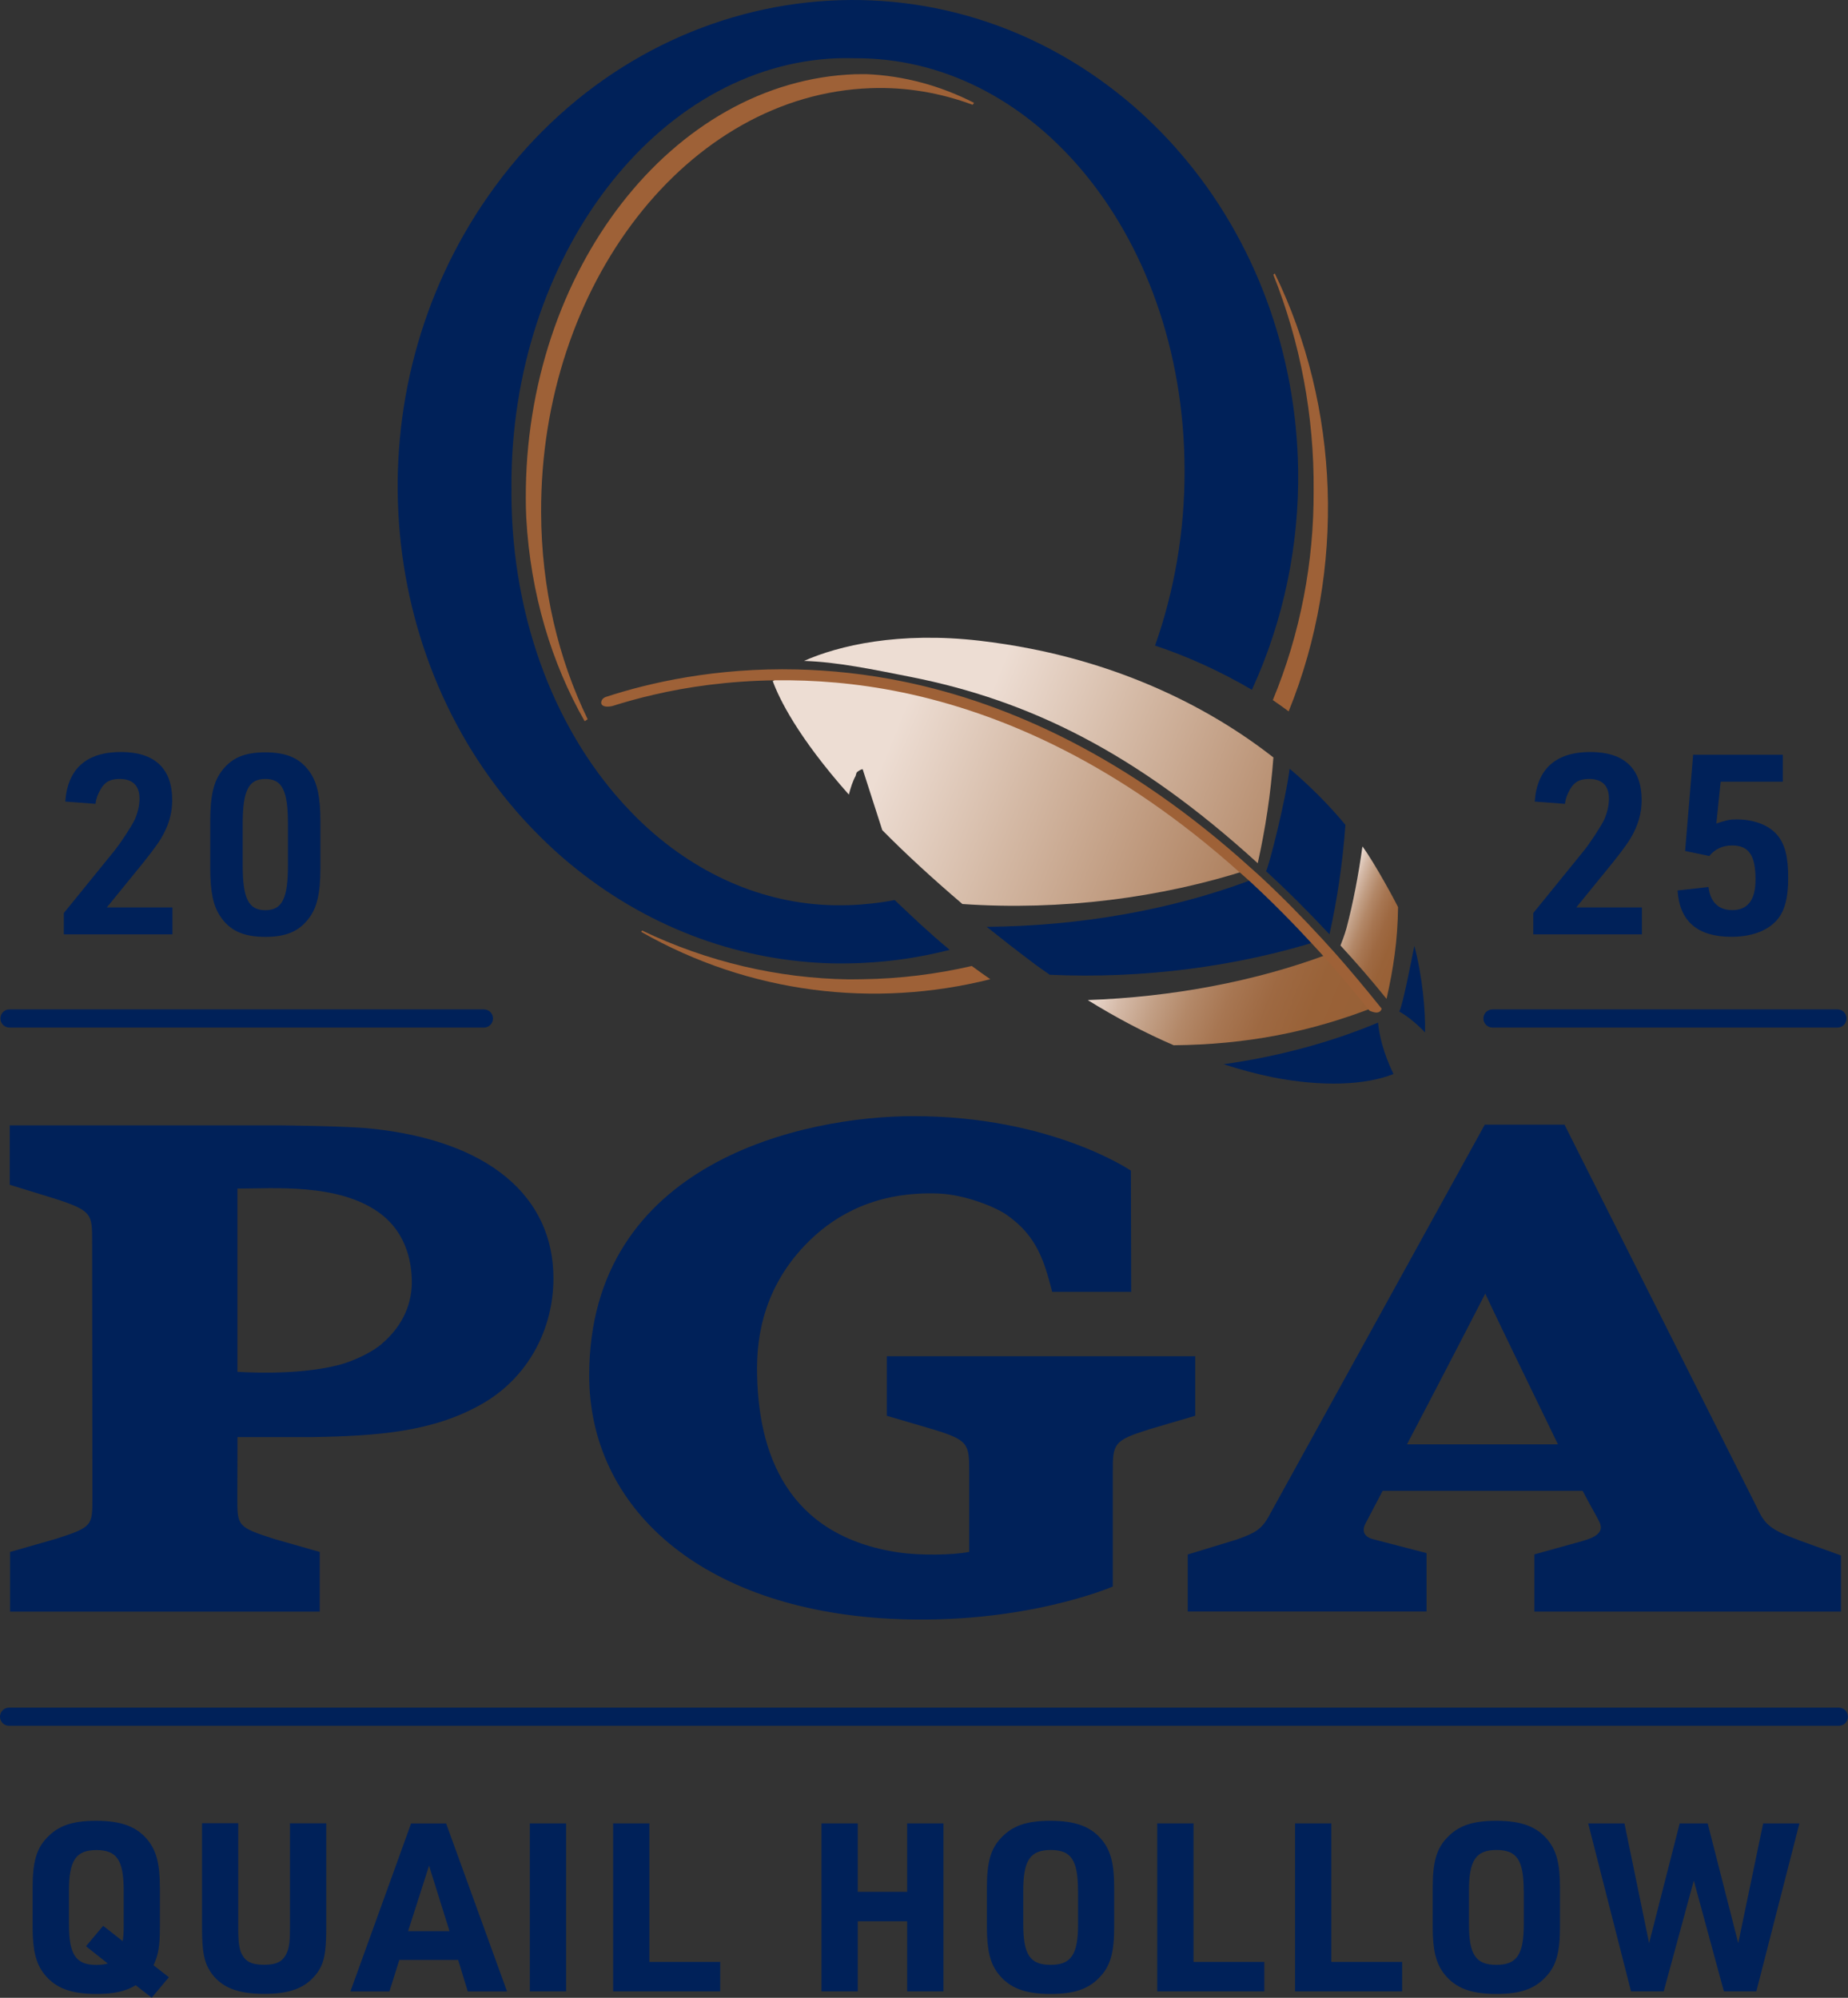 <svg width="333" height="360" viewBox="0 0 333 360" fill="none" xmlns="http://www.w3.org/2000/svg">
<rect x="0" y="0" width="333" height="360" fill="#333333" stroke="none"/>
<g clip-path="url(#clip0_39_2679)">
<path d="M331.348 307.715H1.637C0.731 307.715 0 308.446 0 309.352C0 310.259 0.731 310.99 1.637 310.99H331.348C332.255 310.99 332.985 310.259 332.985 309.352C332.985 308.446 332.255 307.715 331.348 307.715Z" fill="#002159"/>
<path d="M268.938 185.167H331.1C332.007 185.167 332.737 184.436 332.737 183.53C332.737 182.624 332.007 181.893 331.1 181.893H268.938C268.032 181.893 267.301 182.624 267.301 183.53C267.301 184.436 268.032 185.167 268.938 185.167Z" fill="#002159"/>
<path d="M1.71 185.167H87.2C88.106 185.167 88.837 184.436 88.837 183.53C88.837 182.624 88.106 181.893 87.2 181.893H1.71C0.804 181.893 0.073 182.624 0.073 183.53C0.073 184.436 0.804 185.167 1.71 185.167Z" fill="#002159"/>
<path d="M324.128 277.531C319.158 275.689 318.018 274.812 316.601 271.67L281.917 202.663H267.549L228.758 273C227.354 275.646 226.083 276.274 222.838 277.429L214.024 280.118V290.394H257.054V279.87L247.495 277.385C245.449 276.873 245.537 275.529 246.019 274.608C246.019 274.608 247.276 272.225 249.147 268.644H285.176C287.091 272.254 287.588 272.985 288.216 274.286C289.122 276.201 287.354 277.063 285.103 277.707L276.479 280.104V290.409H331.728V280.294C331.728 280.294 324.143 277.546 324.128 277.546V277.531ZM253.532 260.269C259.159 249.54 267.081 234.236 267.637 233.11C268.192 234.397 275.427 249.35 280.733 260.269H253.532Z" fill="#002159"/>
<path d="M206.819 257.638L215.369 255.124V244.395H159.799V255.124L168.349 257.638C174.415 259.509 174.649 260.196 174.649 265.048V279.651C171.594 280.25 165.791 280.308 162.035 279.768C141.952 276.83 136.413 262.037 136.413 246.514C136.413 237.788 139.351 229.866 146.001 223.434C150.751 218.844 158.03 214.664 169.08 215.073C173.903 215.249 179.443 217.543 181.357 218.888C186.868 222.718 188.154 227.234 189.601 232.789H203.837L203.779 210.951C203.779 210.951 189.426 201.129 164.622 201.129C144.919 201.129 106.172 209.329 106.172 247.859C106.172 271.494 126.035 289.956 160.588 291.71C184.383 292.908 200.519 285.892 200.519 285.892V265.078C200.505 260.225 200.738 259.538 206.804 257.667L206.819 257.638Z" fill="#002159"/>
<path d="M66.767 203.365C62.616 202.912 50.616 202.795 50.616 202.795H1.754V213.494L9.954 216.023C16.604 218.172 16.604 218.8 16.604 223.697L16.648 270.018C16.648 274.915 16.648 275.207 9.983 277.327L1.812 279.665V290.423H57.617V279.665L49.432 277.327C42.767 275.207 42.767 274.929 42.767 270.018L42.796 258.968H56.009C68.17 258.778 78.006 258.003 86.776 253.033C95.151 248.297 99.726 239.527 99.726 230.348C99.726 215.555 88.019 205.528 66.767 203.365ZM68.828 242.129C67.278 243.547 63.77 245.286 60.92 246.003C53.13 247.976 43.132 247.201 42.782 247.201V214.181C49.373 214.181 60.891 213.188 68.301 218.508C71.955 221.139 74.089 225.305 74.206 230.684C74.294 234.484 72.891 238.65 68.828 242.129Z" fill="#002159"/>
<path d="M24.439 357.749C22.611 358.845 20.536 359.313 17.364 359.313C12.789 359.313 9.939 358.246 7.951 355.703C6.475 353.832 5.876 351.42 5.876 347.269V340.15C5.876 335.619 6.548 333.149 8.419 331.205C10.451 328.998 13.038 328.106 17.32 328.106C21.895 328.106 24.745 329.173 26.733 331.716C28.209 333.631 28.809 335.955 28.809 340.15V347.269C28.809 350.66 28.56 352.195 27.669 354.139L30.431 356.302L27.332 359.985L24.453 357.734L24.439 357.749ZM15.493 350.718L18.592 347.035L22.114 349.797C22.246 348.906 22.29 348.277 22.29 346.743V340.72C22.29 335.21 21.062 333.383 17.379 333.383C13.696 333.383 12.424 335.21 12.424 340.72V346.743C12.424 352.209 13.652 354.08 17.35 354.08C18.154 354.08 18.797 353.993 19.425 353.832L15.523 350.733L15.493 350.718Z" fill="#002159"/>
<path d="M42.928 328.574V347.532C42.928 349.987 43.103 351.171 43.556 352.107C44.273 353.51 45.383 354.051 47.59 354.051C49.958 354.051 51.069 353.408 51.742 351.756C52.122 350.864 52.253 349.68 52.253 347.517V328.559H58.786V347.517C58.786 352.048 58.363 354.051 56.916 355.82C54.928 358.275 52.209 359.298 47.59 359.298C42.709 359.298 39.742 358.071 37.885 355.264C36.789 353.569 36.409 351.654 36.409 347.503V328.544H42.943L42.928 328.574Z" fill="#002159"/>
<path d="M71.956 353.174L70.173 358.86H63.143L74.076 328.588H80.39L91.366 358.86H84.292L82.553 353.174H71.956ZM77.306 336.218L73.535 348H81.004L77.32 336.218H77.306Z" fill="#002159"/>
<path d="M95.473 328.574H102.006V358.845H95.473V328.574Z" fill="#002159"/>
<path d="M110.483 328.574H117.017V353.539H129.777V358.845H110.483V328.574Z" fill="#002159"/>
<path d="M148.033 328.574H154.567V340.91H163.468V328.574H170.001V358.845H163.468V346.216H154.567V358.845H148.033V328.574Z" fill="#002159"/>
<path d="M177.835 340.15C177.835 335.619 178.507 333.149 180.378 331.205C182.41 328.998 184.997 328.106 189.279 328.106C193.854 328.106 196.704 329.173 198.692 331.716C200.183 333.631 200.768 335.955 200.768 340.15V347.269C200.768 351.8 200.095 354.27 198.225 356.214C196.193 358.421 193.606 359.313 189.279 359.313C184.748 359.313 181.898 358.246 179.91 355.703C178.42 353.832 177.835 351.42 177.835 347.269V340.15ZM194.249 340.706C194.249 335.195 193.021 333.368 189.338 333.368C185.655 333.368 184.383 335.195 184.383 340.706V346.728C184.383 352.238 185.611 354.066 189.309 354.066C193.007 354.066 194.264 352.238 194.264 346.728V340.706H194.249Z" fill="#002159"/>
<path d="M208.529 328.574H215.063V353.539H227.823V358.845H208.529V328.574Z" fill="#002159"/>
<path d="M233.362 328.574H239.896V353.539H252.656V358.845H233.362V328.574Z" fill="#002159"/>
<path d="M258.166 340.15C258.166 335.619 258.838 333.149 260.709 331.205C262.741 328.998 265.328 328.106 269.61 328.106C274.185 328.106 277.035 329.173 279.023 331.716C280.514 333.631 281.099 335.955 281.099 340.15V347.269C281.099 351.8 280.426 354.27 278.556 356.214C276.524 358.421 273.937 359.313 269.61 359.313C265.079 359.313 262.229 358.246 260.242 355.703C258.765 353.832 258.166 351.42 258.166 347.269V340.15ZM274.565 340.706C274.565 335.195 273.338 333.368 269.654 333.368C265.971 333.368 264.699 335.195 264.699 340.706V346.728C264.699 352.238 265.927 354.066 269.625 354.066C273.323 354.066 274.58 352.238 274.58 346.728V340.706H274.565Z" fill="#002159"/>
<path d="M286.185 328.574H292.718L297.161 350.148L302.672 328.574H307.714L313.224 350.148L317.712 328.574H324.245L316.484 358.845H310.637L305.215 338.879L299.792 358.845H293.902L286.185 328.574Z" fill="#002159"/>
<path d="M11.503 164.528L20.521 153.419C21.793 151.841 23.605 149.063 24.277 147.704C24.818 146.476 25.14 145.161 25.14 143.904C25.14 141.594 23.912 140.366 21.559 140.366C19.834 140.366 18.884 140.907 18.109 142.266C17.613 143.173 17.335 143.845 17.203 144.854L11.766 144.444C12.175 138.554 15.566 135.513 21.778 135.513C27.99 135.513 31.03 138.598 31.03 144.167C31.03 146.564 30.402 148.742 29.042 151.051C28.282 152.318 26.679 154.433 24.234 157.395L19.25 163.519H31.074V168.372H11.503V164.513V164.528Z" fill="#002159"/>
<path d="M37.885 147.938C37.885 143.363 38.513 140.732 40.063 138.788C41.831 136.522 44.141 135.572 47.809 135.572C51.755 135.572 54.24 136.712 55.965 139.329C57.193 141.185 57.733 143.772 57.733 147.938V156.46C57.733 161.035 57.105 163.666 55.556 165.61C53.787 167.875 51.478 168.826 47.809 168.826C43.863 168.826 41.378 167.7 39.653 165.069C38.426 163.213 37.885 160.669 37.885 156.46V147.938ZM51.887 148.479C51.887 142.457 50.849 140.366 47.809 140.366C44.769 140.366 43.731 142.5 43.731 148.479V155.904C43.731 161.882 44.769 164.017 47.809 164.017C50.849 164.017 51.887 161.926 51.887 155.904V148.479Z" fill="#002159"/>
<path d="M276.289 164.528L285.307 153.419C286.579 151.841 288.391 149.063 289.064 147.704C289.604 146.476 289.926 145.161 289.926 143.904C289.926 141.594 288.698 140.366 286.345 140.366C284.62 140.366 283.67 140.907 282.896 142.266C282.399 143.173 282.121 143.845 281.989 144.854L276.552 144.444C276.961 138.554 280.352 135.513 286.564 135.513C292.776 135.513 295.816 138.598 295.816 144.167C295.816 146.564 295.188 148.742 293.828 151.051C293.068 152.318 291.466 154.433 289.02 157.395L284.036 163.519H295.86V168.372H276.289V164.513V164.528Z" fill="#002159"/>
<path d="M305.112 136.01H321.248V140.863H310.052L309.278 148.391C311.221 147.762 311.631 147.66 312.946 147.66C316.074 147.66 318.793 148.698 320.284 150.51C321.643 152.148 322.227 154.413 322.227 158.17C322.227 161.926 321.555 164.338 320.05 165.96C318.281 167.817 315.519 168.811 311.982 168.811C305.916 168.811 302.642 166.048 302.291 160.465L307.86 159.836C308.181 162.555 309.672 164.002 312.128 164.002C314.934 164.002 316.337 162.189 316.337 158.477C316.337 154.121 315.109 152.352 312.128 152.352C310.403 152.352 309.044 152.981 308.006 154.252L303.65 153.346L305.097 135.981L305.112 136.01Z" fill="#002159"/>
<path d="M229.723 49.273C229.621 49.346 229.547 49.42 229.445 49.493C234.312 61.683 236.826 74.999 236.709 88.447C236.768 101.237 234.342 114.129 229.357 126.158C230.337 126.831 231.287 127.503 232.208 128.19C242.614 102.581 241.372 73.157 229.708 49.273H229.723Z" fill="#9E6137"/>
<path d="M161.217 162.189C158.688 162.686 155.663 163.022 153.061 163.11C139.614 163.592 127.161 158.52 117.061 149.546C115.863 148.479 114.693 147.353 113.568 146.169C100.53 132.634 92.228 112.17 92.155 88.973C92.155 88.71 92.17 88.462 92.17 88.213C92.17 88.038 92.155 87.877 92.155 87.701C92.024 46.248 118.333 11.693 150.942 10.495C151.979 10.466 153.002 10.466 154.026 10.495C169.796 10.407 184.091 17.935 194.717 30.389C206.205 43.851 213.396 63.057 213.455 84.632C213.499 95.872 211.569 106.601 208.135 116.336C213.879 118.251 219.784 120.896 225.586 124.302C231.36 111.717 234.107 98.138 233.917 84.705C233.625 63.817 226.302 43.281 212.534 27.421C212.198 27.027 211.847 26.617 211.496 26.237C208.5 22.919 205.226 19.806 201.66 16.97C165.879 -11.504 115 -3.304 88.019 35.256C63.259 70.644 67.235 119.274 95.663 149.063C98.236 151.753 100.983 154.311 103.951 156.664C117.821 167.7 133.958 173.225 150.094 173.605C151.906 173.634 153.719 173.605 155.531 173.517C160.793 173.269 166.011 172.48 171.126 171.164C166.946 167.671 164.637 165.42 161.217 162.189Z" fill="#002159"/>
<path d="M175.116 174.073C168.7 175.549 162.123 176.368 155.531 176.455C154.668 176.455 153.806 176.499 152.944 176.484C140.213 176.294 127.512 173.342 115.702 167.685C115.643 167.758 115.585 167.846 115.541 167.919C135.068 179.072 157.592 181.703 178.449 176.455C177.294 175.651 176.183 174.862 175.131 174.087L175.116 174.073Z" fill="#9E6137"/>
<path d="M175.526 18.534C169.504 15.465 162.971 13.652 156.101 13.36C155.444 13.36 154.786 13.36 154.114 13.374C121.183 14.544 94.611 48.762 94.743 89.821C94.743 90.99 94.772 92.16 94.83 93.329C95.59 107.025 99.391 119.508 105.325 129.915C105.456 129.857 105.471 129.857 105.354 129.974C105.354 129.974 105.354 129.974 105.354 129.988C105.529 129.842 105.705 129.725 105.895 129.608C100.633 118.762 97.549 106.075 97.505 92.335C97.359 51.276 123.946 17.058 156.876 15.889C163.307 15.655 169.475 16.736 175.278 18.885C175.351 18.768 175.424 18.651 175.512 18.534H175.526Z" fill="#9E6137"/>
<path d="M243.184 176.879C243.228 176.675 243.258 176.499 243.316 176.309L243.126 176.046C243.126 176.309 243.17 176.602 243.184 176.865V176.879Z" fill="white"/>
<path d="M239.56 168.358C235.73 164.265 231.93 160.464 228.13 156.986C228.612 156.328 231.682 144.167 232.383 138.524C236.11 141.682 239.472 145.073 242.439 148.639C241.942 155.436 240.977 162.072 239.56 168.372V168.358Z" fill="#002159"/>
<path d="M251.092 193.528C249.191 189.567 248.519 186.409 248.315 184.275C239.72 187.871 230.264 190.4 220.485 191.774C223.511 192.753 226.507 193.557 229.43 194.142C238.156 195.852 246.005 195.574 251.092 193.543V193.528Z" fill="#002159"/>
<path d="M252.129 182.273C253.386 182.974 254.95 184.144 256.791 186.044C256.865 182.083 256.324 176.031 254.862 170.448C254.351 172.933 252.699 181.527 252.129 182.273Z" fill="#002159"/>
<path d="M238.931 172.085C226.054 176.865 211.175 179.671 196.003 180.212C201.133 183.399 206.322 186.117 211.496 188.354C224.387 188.237 236.139 186.059 248.168 181.279C248.168 181.279 248.197 181.279 248.212 181.264C245.435 177.873 242.658 174.614 239.881 171.559C239.574 171.749 239.281 171.968 238.945 172.085H238.931Z" fill="url(#paint0_linear_39_2679)"/>
<path d="M155.444 138.597C155.868 139.884 157.417 144.737 158.981 149.589C162.956 153.624 167.736 158.053 173.422 162.905C191.224 164.133 209.26 161.795 224.973 156.708C203.224 137.238 182.177 127.825 163.819 123.937C155.605 122.212 147.96 121.613 141.003 121.671C140.243 122.095 139.658 122.475 139.249 122.738C140.374 125.837 143.678 132.721 152.959 143.187C153.295 141.886 153.69 140.688 154.172 139.84C154.231 139.635 154.289 139.401 154.362 139.211C154.362 139.211 154.815 138.729 155.458 138.597H155.444Z" fill="url(#paint1_linear_39_2679)"/>
<path d="M176.535 115.459C161.962 113.778 151.117 116.321 144.876 119.099C150.854 119.274 157.358 120.648 164.169 121.993C185.158 126.159 204.495 135.367 226.639 155.553C228.013 149.356 228.963 143.187 229.46 136.493C217.65 127.24 202.639 120.21 185.699 116.891C182.688 116.292 179.604 115.824 176.535 115.459Z" fill="url(#paint2_linear_39_2679)"/>
<path d="M225.001 158.74C210.926 163.973 194.453 166.896 177.791 167.013C180.422 169.118 183.184 171.267 186.151 173.503C187.131 174.248 188.168 174.95 189.162 175.652C206.044 176.426 223.013 174.146 237.893 169.454C234.019 165.317 230.161 161.473 226.317 157.98C225.907 158.287 225.469 158.55 224.972 158.74H225.001Z" fill="#002159"/>
<path d="M251.924 163.461C251.647 162.847 247.744 155.539 245.508 152.528C244.792 157.629 243.856 162.599 242.614 167.32C242.351 168.314 241.576 170.346 241.547 170.375C244.558 173.664 246.838 176.265 249.849 179.993C251.091 174.497 251.851 169.469 251.924 163.461Z" fill="url(#paint3_linear_39_2679)"/>
<path d="M240.173 171.31C239.574 170.638 238.989 169.98 238.39 169.337C234.663 165.274 230.95 161.517 227.253 158.082C226.668 157.527 226.069 157.015 225.484 156.489C203.326 136.405 181.767 126.743 162.912 122.841C156.101 121.437 149.641 120.78 143.648 120.633C128.93 120.283 117.003 123.031 109.256 125.559C108.613 125.749 108.321 126.217 108.335 126.67C108.335 127.153 109.008 127.533 110.353 127.226C112.516 126.539 115 125.837 117.778 125.194C123.829 123.776 131.283 122.694 139.76 122.592C146.703 122.504 154.318 123.074 162.503 124.755C180.802 128.541 201.747 137.838 223.35 157.176C224.081 157.819 224.782 158.404 225.499 159.076C229.24 162.54 233.011 166.341 236.768 170.433C237.396 171.12 238.039 171.807 238.668 172.509C241.372 175.52 244.076 178.75 246.78 182.127C246.824 182.127 248.592 183.077 248.972 181.761C246.151 178.239 242.994 174.453 240.188 171.31H240.173Z" fill="#9E6137"/>
</g>
<defs>
<linearGradient id="paint0_linear_39_2679" x1="200.33" y1="169.77" x2="245.577" y2="188.022" gradientUnits="userSpaceOnUse">
<stop stop-color="#ECDBD1"/>
<stop offset="0.11" stop-color="#D5BAA8"/>
<stop offset="0.23" stop-color="#C29F85"/>
<stop offset="0.35" stop-color="#B38868"/>
<stop offset="0.48" stop-color="#A77652"/>
<stop offset="0.62" stop-color="#9E6942"/>
<stop offset="0.78" stop-color="#996238"/>
<stop offset="1" stop-color="#986036"/>
</linearGradient>
<linearGradient id="paint1_linear_39_2679" x1="159.422" y1="136.242" x2="244.422" y2="170.807" gradientUnits="userSpaceOnUse">
<stop stop-color="#EDDDD3"/>
<stop offset="0.28" stop-color="#D4B9A5"/>
<stop offset="1" stop-color="#986036"/>
</linearGradient>
<linearGradient id="paint2_linear_39_2679" x1="180.031" y1="120.876" x2="262.946" y2="154.711" gradientUnits="userSpaceOnUse">
<stop stop-color="#EDDDD3"/>
<stop offset="0.28" stop-color="#D4B9A5"/>
<stop offset="1" stop-color="#986036"/>
</linearGradient>
<linearGradient id="paint3_linear_39_2679" x1="241.139" y1="163.663" x2="254.396" y2="169.011" gradientUnits="userSpaceOnUse">
<stop stop-color="#ECDBD1"/>
<stop offset="0.11" stop-color="#D5BAA8"/>
<stop offset="0.23" stop-color="#C29F85"/>
<stop offset="0.35" stop-color="#B38868"/>
<stop offset="0.48" stop-color="#A77652"/>
<stop offset="0.62" stop-color="#9E6942"/>
<stop offset="0.78" stop-color="#996238"/>
<stop offset="1" stop-color="#986036"/>
</linearGradient>
<clipPath id="clip0_39_2679">
<rect width="333" height="360" fill="white"/>
</clipPath>
</defs>
</svg>
